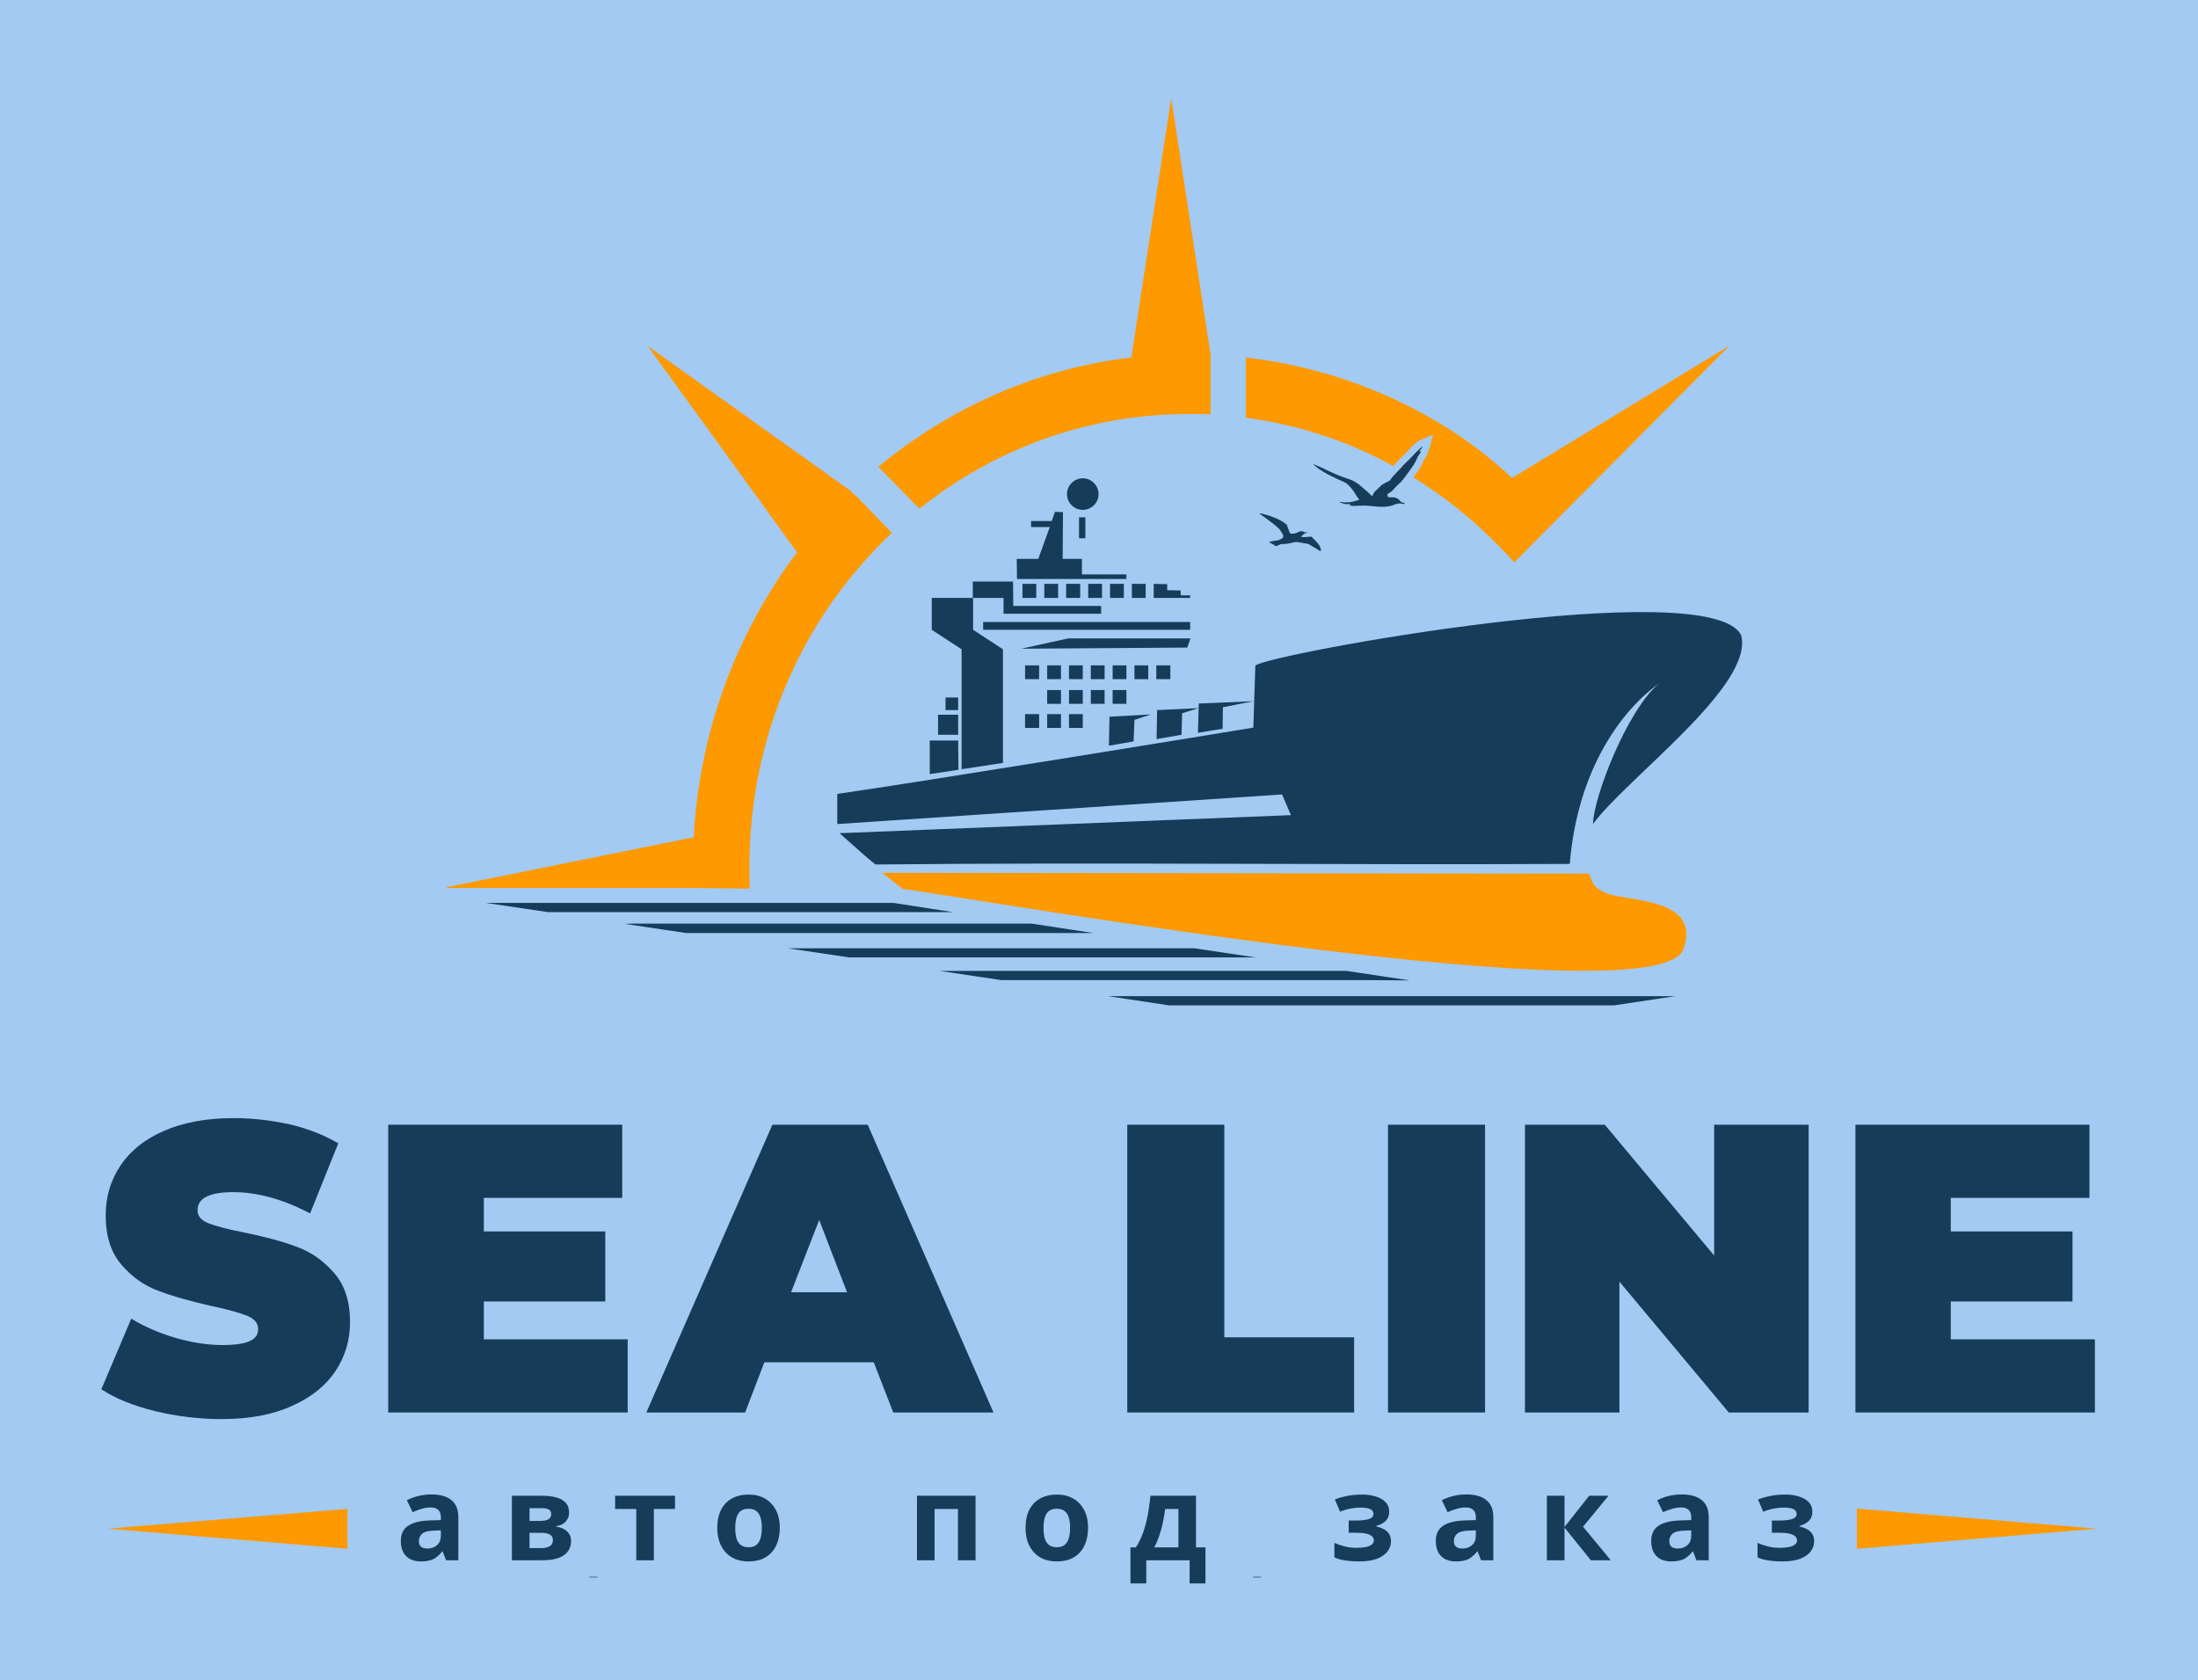 <?xml version="1.0" encoding="UTF-8"?> <svg xmlns="http://www.w3.org/2000/svg" width="2382" height="1821" viewBox="0 0 2382 1821" fill="none"> <rect width="2382" height="1821" fill="#A2CAF2"></rect> <path d="M2270.27 1451.58V1530.87H2010.76V1218.98H2264.36V1298.27H2114.07V1334.65H2246V1410.53H2114.07V1451.58H2270.27Z" fill="#163C59"></path> <path d="M1960.04 1218.98V1530.87H1873.54L1754.98 1389.07V1530.87H1652.61V1218.98H1739.11L1857.67 1360.77V1218.98H1960.04Z" fill="#163C59"></path> <path d="M1504.19 1218.98H1609.36V1530.87H1504.19V1218.98Z" fill="#163C59"></path> <path d="M1221.65 1218.98H1326.82V1449.4H1467.47V1530.87H1221.65V1218.98Z" fill="#163C59"></path> <path d="M946.893 1476.45H828.339L807.491 1530.87H700.451L837.052 1218.98H940.358L1076.65 1530.87H968.052L946.893 1476.45ZM917.954 1400.58L887.772 1322.22L857.278 1400.58H917.954Z" fill="#163C59"></path> <path d="M680.226 1451.58V1530.87H420.716V1218.98H674.314V1298.27H524.333V1334.65H655.955V1410.53H524.333V1451.58H680.226Z" fill="#163C59"></path> <path d="M239.93 1538.02C215.348 1538.02 191.077 1534.91 167.74 1529.32C144.092 1523.41 124.8 1515.63 109.864 1505.68L142.225 1429.19C156.538 1437.89 172.408 1444.73 190.144 1450.02C207.88 1455 224.683 1457.79 240.863 1457.79C254.866 1457.79 264.823 1456.24 270.735 1453.44C276.958 1450.64 279.759 1446.29 279.759 1440.69C279.759 1434.16 276.025 1429.5 267.935 1426.08C260.156 1422.97 247.398 1419.24 229.35 1415.5C206.324 1410.22 187.032 1404.93 171.785 1399.02C156.227 1393.43 142.847 1383.79 131.645 1370.73C120.132 1357.35 114.531 1339.63 114.531 1316.93C114.531 1297.34 119.821 1279.61 130.401 1263.44C140.98 1247.58 156.538 1234.83 177.386 1225.82C198.545 1216.49 223.749 1211.82 253.621 1211.82C274.158 1211.82 294.383 1214.31 314.298 1218.66C333.901 1223.33 351.326 1230.17 366.573 1239.19L336.079 1315.06C306.83 1299.83 279.136 1292.05 252.999 1292.05C226.861 1292.05 214.103 1298.58 214.103 1311.64C214.103 1317.86 217.837 1322.53 225.616 1325.64C233.396 1328.75 245.842 1332.17 263.578 1335.59C286.293 1340.25 305.585 1345.23 321.144 1351.13C337.013 1356.73 350.393 1366.37 361.906 1379.43C373.419 1392.49 379.331 1410.22 379.331 1432.92C379.331 1452.51 374.041 1470.23 363.462 1486.09C352.882 1501.95 337.324 1514.39 316.476 1523.72C295.317 1533.36 270.113 1538.02 239.93 1538.02Z" fill="#163C59"></path> <path fill-rule="evenodd" clip-rule="evenodd" d="M2272.45 1656.81L2012.31 1635.04V1678.58L2272.45 1656.81Z" fill="#FF9900"></path> <path fill-rule="evenodd" clip-rule="evenodd" d="M956.227 945.95L978.009 963.364C1075.4 976.735 1798.23 1103.61 1824.37 1028.67C1844.91 970.205 1758.41 978.29 1737.25 966.473C1726.98 961.498 1725.42 955.59 1722 946.883L956.227 945.95Z" fill="#FF9900"></path> <path fill-rule="evenodd" clip-rule="evenodd" d="M1269.26 106.349L1311.26 379.997C1311.89 383.107 1312.2 384.039 1311.89 392.746V449.031C1304.11 448.72 1296.33 448.72 1288.24 448.72C1178.09 448.72 1076.96 486.968 996.367 551.338L951.871 505.937C1028.73 442.19 1123.01 399.588 1226.01 387.46L1269.26 106.349ZM482.948 961.809L751.793 907.39C758.017 791.401 798.779 685.052 863.812 598.604L702.007 375.022L922.311 532.369C924.178 534.546 924.489 534.857 928.223 537.966L966.496 577.459C961.206 582.434 956.227 587.409 951.249 592.696C865.057 681.32 812.159 803.84 812.159 939.42C812.159 947.505 812.159 955.279 812.47 963.053L751.171 962.431H485.749L482.948 961.809ZM1873.54 375.022L1638.61 518.065C1567.97 451.518 1466.85 401.142 1350.16 387.46V452.762C1407.1 460.225 1460.93 478.261 1509.79 505.004C1511.03 503.76 1511.96 502.827 1512.9 501.895C1513.21 501.273 1513.52 500.962 1514.14 500.34L1519.43 495.053C1520.37 494.431 1520.99 493.499 1521.92 492.566L1524.41 490.078C1528.46 485.724 1534.99 478.572 1539.04 477.017L1553.04 471.109L1549.3 485.724C1548.99 486.968 1548.37 488.212 1547.44 489.145V489.456C1547.44 492.566 1545.88 494.742 1544.01 496.919C1543.7 497.852 1543.08 498.474 1543.08 498.785L1542.46 499.718C1542.15 500.651 1541.84 501.584 1541.21 502.827C1539.04 506.87 1538.72 507.803 1535.92 511.534C1534.37 513.4 1533.12 515.577 1531.57 517.443C1565.8 538.277 1597.22 563.776 1625.23 592.696C1631.45 598.915 1636.43 604.201 1641.1 609.488L1873.23 375.643L1873.54 375.022Z" fill="#FF9900"></path> <path d="M1200.8 1079.66H1815.35L1749.38 1089.61H1266.77L1200.8 1079.66ZM1797.92 740.714C1763.07 769.945 1726.67 864.788 1726.36 893.086C1762.76 843.332 1901.23 743.202 1886.92 688.472C1853.31 620.993 1370.07 709.618 1360.43 721.434L1358.25 788.602C1329 793.578 988.9 848.929 907.375 860.435V893.086L1389.37 861.057L1399.01 883.446L909.864 903.037C921.688 913.61 947.204 936.621 949.071 936.932C1185.55 934.444 1463.73 937.554 1701.15 936.31C1709.86 830.582 1760.27 767.457 1797.92 740.714ZM1202.36 776.786L1201.74 808.193L1228.5 803.529L1229.43 780.206L1247.16 774.298L1202.36 776.786ZM1254.01 769.634L1253.39 801.041L1280.46 796.377L1281.08 773.054L1298.82 767.457L1254.01 769.634ZM1024.68 755.951H1038.37V769.634H1024.68V755.951ZM1016.59 774.609H1038.37V796.377H1016.59V774.609ZM1007.57 802.596H1038.37L1038.69 834.314L1007.57 838.978V802.596ZM1250.28 632.81L1264.9 633.121V639.651L1279.53 639.962V645.248H1289.79V648.047H1250.28V632.81ZM1226.63 632.81H1241.56V648.047H1226.63V632.81ZM1202.98 632.81H1217.92V648.047H1202.98V632.81ZM1179.33 632.81H1194.27V648.047H1179.33V632.81ZM1155.37 632.81H1170.62V648.047H1155.37V632.81ZM1131.72 632.81H1146.66V648.047H1131.72V632.81ZM1108.07 632.81H1123.01V648.047H1108.07V632.81ZM1086.92 826.851L1042.11 833.692V703.71L1009.75 682.564V648.047H1054.55V682.564L1086.92 703.71V826.851ZM1157.86 691.893H1290.11L1286.68 701.844L1106.83 703.088L1157.86 691.893ZM1065.45 674.168H1289.79V682.564H1065.45V674.168ZM1087.54 648.047H1054.24V630.322H1097.81L1098.12 656.754H1193.33V665.15H1087.54C1087.54 659.242 1087.54 653.644 1087.54 648.047ZM1173.42 518.376C1182.75 518.376 1190.53 526.15 1190.53 535.479C1190.53 545.118 1182.75 552.581 1173.42 552.581C1164.08 552.581 1156.31 545.118 1156.31 535.479C1156.31 526.15 1164.08 518.376 1173.42 518.376ZM1169.37 560.667H1176.22V583.367H1169.37V560.667ZM1172.49 622.548H1220.72V627.524H1102.16C1102.16 620.371 1101.85 613.219 1101.85 605.756H1125.19L1137.64 571.239H1117.41V564.709H1139.81L1143.24 554.758L1151.95 555.069L1151.64 605.756H1172.49V622.548ZM1158.48 773.987H1173.42V788.913H1158.48V773.987ZM1134.84 773.987H1149.77V788.913H1134.84V773.987ZM1110.88 773.987H1126.12V788.913H1110.88V773.987ZM1205.78 747.866H1220.72V762.793H1205.78V747.866ZM1182.13 747.866H1197.07V762.793H1182.13V747.866ZM1158.48 747.866H1173.42V762.793H1158.48V747.866ZM1134.84 747.866H1149.77V762.793H1134.84V747.866ZM1253.08 721.123H1268.32V736.05H1253.08V721.123ZM1229.43 721.123H1244.36V736.05H1229.43V721.123ZM1205.78 721.123H1220.72V736.05H1205.78V721.123ZM1182.13 721.123H1197.07V736.05H1182.13V721.123ZM1158.48 721.123H1173.42V736.05H1158.48V721.123ZM1134.84 721.123H1149.77V736.05H1134.84V721.123ZM1110.88 721.123H1126.12V736.05H1110.88V721.123ZM1299.13 762.482L1298.2 794.2L1324.96 789.846L1325.27 766.524L1358.25 759.994L1299.13 762.482ZM1375.36 587.409C1375.68 588.031 1375.99 588.031 1376.92 588.342L1378.16 589.275C1378.79 589.586 1379.41 589.897 1379.72 589.897C1380.03 590.208 1380.03 590.208 1380.34 590.519C1380.65 590.519 1380.97 590.83 1380.97 590.83C1381.59 591.452 1381.59 591.452 1382.52 591.763C1383.45 591.763 1383.77 591.763 1384.39 591.452C1385.32 590.83 1388.12 589.586 1389.06 589.586H1392.17C1393.72 589.586 1394.97 589.275 1396.52 588.964C1398.08 588.653 1399.32 588.653 1400.88 588.031C1402.12 587.72 1404.3 587.409 1405.24 587.409C1405.86 587.409 1406.79 587.72 1407.1 587.72C1407.73 587.72 1408.35 588.031 1408.97 588.031L1416.44 589.275C1418.3 589.586 1417.68 589.586 1419.55 590.519C1421.42 591.763 1423.28 593.007 1425.46 593.94C1425.77 594.251 1430.75 597.36 1431.06 597.36C1432.31 595.494 1430.13 591.763 1429.2 590.208C1427.02 587.409 1425.15 585.544 1422.66 583.056C1422.35 582.745 1421.11 581.501 1420.79 581.501C1420.17 581.501 1418.93 581.812 1418.3 581.812C1415.5 582.123 1412.39 582.434 1409.9 581.812C1409.9 581.812 1410.21 581.501 1410.53 581.19C1411.46 580.257 1410.84 580.568 1412.7 579.013C1413.64 578.391 1413.33 578.391 1414.57 578.08C1415.5 577.769 1416.13 577.459 1417.06 577.148C1416.75 577.148 1416.75 576.837 1416.13 576.837C1415.82 576.837 1415.19 576.837 1414.57 577.148C1413.64 577.148 1413.95 576.837 1412.7 576.215C1411.15 575.593 1409.59 575.593 1408.04 576.215C1406.48 576.837 1404.92 577.769 1403.37 578.08C1402.44 578.391 1402.12 578.391 1400.88 578.391C1400.26 578.391 1399.01 578.391 1398.39 578.391C1397.77 577.459 1396.52 574.66 1396.21 573.416C1395.28 571.239 1395.28 570.617 1394.66 569.063C1394.66 568.441 1394.03 568.441 1393.72 568.13C1388.12 563.154 1377.85 559.423 1370.7 557.557C1369.76 557.246 1366.34 556.313 1365.41 556.313C1365.41 557.246 1365.1 556.935 1366.34 557.557C1366.65 557.868 1366.65 557.868 1366.96 558.179C1370.07 560.356 1373.19 562.532 1376.3 565.02C1376.61 565.331 1377.23 565.642 1377.54 565.953L1380.03 567.819C1380.34 568.13 1380.65 568.441 1381.28 568.752L1384.7 571.861C1385.32 572.172 1385.63 572.483 1385.94 572.794C1387.81 574.971 1387.19 574.349 1388.74 576.837C1389.37 577.769 1389.99 578.702 1390.3 579.635C1390.92 580.257 1390.92 580.568 1390.61 581.501C1390.61 581.812 1390.3 582.745 1390.3 583.056C1389.99 583.367 1388.74 583.678 1388.12 584.3C1386.88 585.233 1385.01 585.544 1383.45 585.855C1382.21 585.855 1380.97 586.166 1379.41 586.476C1378.48 586.787 1375.99 587.098 1375.36 587.409ZM1487.07 537.966L1483.96 534.857C1482.72 533.924 1481.78 532.68 1480.54 531.747L1472.14 524.595C1466.22 520.552 1464.67 520.241 1457.51 517.754C1452.22 516.199 1445.06 512.778 1440.09 510.601C1437.91 509.358 1424.53 503.138 1422.97 503.138C1423.59 504.071 1428.26 507.181 1429.2 508.114C1434.8 512.156 1444.13 516.821 1450.35 519.619C1455.96 522.418 1458.44 522.107 1463.73 528.326C1467.16 532.369 1468.09 533.924 1470.58 538.277C1471.2 538.899 1472.76 541.076 1473.07 541.698C1464.36 544.496 1460.62 545.118 1451.6 543.875C1452.22 544.807 1455.64 545.74 1456.89 546.051C1459.69 546.673 1460.31 546.362 1463.42 546.362C1462.8 548.228 1462.8 547.917 1464.98 548.228C1468.71 548.539 1473.69 547.917 1477.43 547.917C1487.07 547.917 1498.58 551.027 1508.54 547.917C1511.96 546.673 1509.79 546.984 1515.39 545.74C1517.25 545.429 1520.68 546.051 1522.54 546.362C1521.92 545.429 1522.23 545.429 1520.99 544.807C1520.05 544.807 1519.12 544.496 1518.5 544.185C1517.25 543.564 1517.88 542.631 1515.08 540.765C1510.72 537.655 1506.67 539.832 1504.19 538.588C1503.56 537.655 1503.56 536.722 1503.56 535.479C1504.19 534.857 1505.74 534.235 1506.67 533.613C1507.61 532.991 1508.85 532.058 1509.48 531.125L1514.45 525.839C1520.37 520.863 1519.74 520.241 1522.23 517.443L1527.52 510.291C1527.83 509.98 1527.83 509.98 1528.15 509.358L1529.7 507.181C1532.19 503.76 1532.81 502.827 1534.68 499.096C1535.3 498.163 1535.61 496.608 1536.24 495.364C1537.17 493.498 1539.97 490.389 1539.97 489.145C1539.04 489.145 1538.72 489.456 1537.79 489.767C1538.1 488.834 1541.53 485.102 1541.84 483.859C1539.04 485.102 1530.32 494.742 1527.83 497.23C1526.9 498.163 1525.66 499.718 1524.41 500.651L1519.43 505.626C1518.81 506.248 1518.81 506.87 1517.88 507.492L1512.9 512.778C1511.96 513.711 1509.48 516.199 1508.23 518.065C1505.12 522.729 1505.12 520.863 1500.14 523.973C1497.03 525.528 1495.16 527.704 1492.67 530.192C1491.43 531.436 1490.49 532.058 1489.25 533.613C1488.32 534.857 1487.69 536.1 1487.07 537.966ZM529.312 978.601H968.363L1032.77 988.552H593.722L526.822 978.601H529.312ZM686.138 1000.99H1117.72L1184.93 1011.25H1132.97H743.703L677.114 1001.3L686.138 1000.99ZM853.544 1027.73H1294.15L1360.74 1037.68H1302.24H920.444L853.544 1027.73ZM1018.46 1052.3H1459.38L1527.52 1062.56L1479.91 1062.25H1085.05L1018.46 1052.3Z" fill="#163C59"></path> <path fill-rule="evenodd" clip-rule="evenodd" d="M116.398 1656.81L376.531 1635.35V1678.58L116.398 1656.81Z" fill="#FF9900"></path> <path d="M496.639 1687.91H489.483V1632.87L462.723 1687.91H456.499L429.739 1632.87V1687.91H422.583V1626.03H433.785L459.611 1678.58L485.749 1626.03H496.639V1687.91ZM601.19 1656.5C601.19 1665.21 598.079 1672.98 591.544 1679.51C585.321 1686.04 577.542 1689.15 568.829 1689.15C559.806 1689.15 552.338 1686.04 545.803 1679.82C539.58 1673.6 536.157 1666.14 536.157 1657.12C536.157 1648.1 539.269 1640.64 545.803 1634.11C552.026 1627.89 559.494 1624.47 568.829 1624.47C577.542 1624.47 585.01 1627.58 591.544 1634.11C597.767 1640.33 601.19 1647.79 601.19 1656.5ZM592.789 1656.5C592.789 1649.97 590.3 1644.37 585.632 1639.71C580.965 1635.04 575.364 1632.56 568.829 1632.56C561.984 1632.56 556.383 1635.04 551.715 1639.71C547.048 1644.37 544.559 1650.28 544.559 1657.12C544.559 1663.65 547.048 1669.56 551.715 1674.23C556.383 1678.89 561.984 1681.07 568.829 1681.07C575.675 1681.07 581.276 1678.58 585.943 1673.91C590.3 1668.94 592.789 1663.03 592.789 1656.5ZM704.496 1657.12C704.496 1666.14 701.074 1673.91 694.539 1679.82C688.005 1686.04 679.915 1689.15 670.58 1689.15C665.912 1689.15 661.245 1687.91 656.888 1685.73C652.532 1683.55 649.421 1680.44 647.554 1676.4L647.242 1709.36H638.841V1626.03H646.62V1636.6C648.798 1632.87 652.532 1630.07 657.2 1627.89C661.867 1625.72 666.535 1624.47 671.513 1624.47C679.915 1624.47 687.382 1627.58 694.228 1633.18C701.074 1639.09 704.496 1646.86 704.496 1657.12ZM696.095 1656.81C696.095 1650.28 693.606 1644.37 688.938 1639.71C683.96 1635.04 678.359 1632.56 671.513 1632.56C664.668 1632.56 658.755 1634.73 654.088 1639.4C649.109 1643.75 646.62 1649.66 646.62 1656.19C646.62 1663.03 649.109 1668.94 653.777 1673.91C658.444 1678.58 664.356 1681.07 670.891 1681.07C678.048 1681.07 683.96 1678.89 688.627 1674.23C693.606 1669.56 696.095 1663.65 696.095 1656.81ZM804.069 1644.68H794.734C792.556 1640.95 789.444 1638.15 785.71 1635.98C781.976 1633.8 777.931 1632.56 773.575 1632.56C766.418 1632.56 760.506 1634.73 755.527 1639.4C750.86 1644.06 748.37 1649.66 748.37 1656.5C748.37 1663.65 750.549 1669.25 755.216 1673.91C760.195 1678.89 765.796 1681.07 772.952 1681.07C777.62 1681.07 781.665 1680.13 785.399 1678.27C788.822 1676.4 791.933 1673.6 794.734 1669.56H804.069C801.268 1675.78 797.223 1680.44 791.933 1683.87C786.643 1687.29 780.731 1689.15 773.886 1689.15C764.551 1689.15 756.461 1686.04 749.926 1679.82C743.081 1673.91 739.969 1666.14 739.969 1656.81C739.969 1647.79 743.081 1640.02 749.926 1633.8C756.461 1627.58 764.24 1624.47 773.575 1624.47C780.109 1624.47 786.332 1626.34 792.244 1630.07C797.845 1633.8 801.89 1638.78 804.069 1644.68ZM889.638 1687.91H880.926L858.522 1661.17L849.81 1670.8V1687.91H842.964V1626.03H849.81V1661.48L880.926 1626.03H889.638L862.878 1656.19L889.638 1687.91ZM924.8 1626.03H932.89V1677.34L969.607 1626.03H980.498V1687.91H972.408V1633.49L932.89 1687.91H924.8V1626.03ZM1080.38 1659.92H1024.06C1024.06 1665.52 1026.55 1670.49 1031.53 1674.85C1036.2 1678.89 1041.49 1681.07 1047.4 1681.07C1052.07 1681.07 1056.73 1679.82 1060.78 1677.34C1064.82 1675.16 1067.93 1671.74 1069.8 1667.7H1078.51C1076.34 1673.91 1072.6 1678.89 1066.69 1682.93C1061.09 1686.97 1054.87 1689.15 1048.33 1689.15C1039.31 1689.15 1031.53 1686.04 1025.31 1679.82C1018.77 1673.6 1015.66 1665.83 1015.66 1656.81C1015.66 1648.1 1018.77 1640.33 1025.31 1634.11C1031.53 1627.58 1039 1624.47 1048.02 1624.47C1057.67 1624.47 1065.13 1627.89 1071.36 1634.11C1077.27 1640.64 1080.38 1649.35 1080.38 1659.92ZM1071.98 1652.46C1071.05 1646.86 1068.25 1642.2 1063.58 1638.15C1058.91 1634.42 1053.93 1632.56 1048.33 1632.56C1042.42 1632.56 1037.13 1634.42 1032.46 1638.15C1028.11 1641.89 1025.31 1646.55 1024.06 1652.46H1071.98ZM1217.6 1687.91H1210.45V1631.62H1174.35V1687.91H1167.51V1626.03H1217.6V1687.91ZM1320.29 1659.92H1264.28C1264.28 1665.52 1266.77 1670.49 1271.44 1674.85C1276.41 1678.89 1281.7 1681.07 1287.62 1681.07C1292.28 1681.07 1296.64 1679.82 1300.68 1677.34C1305.04 1675.16 1308.15 1671.74 1310.02 1667.7H1318.73C1316.55 1673.91 1312.51 1678.89 1306.91 1682.93C1301.31 1686.97 1295.08 1689.15 1288.24 1689.15C1279.21 1689.15 1271.75 1686.04 1265.21 1679.82C1258.99 1673.6 1255.88 1665.83 1255.88 1656.81C1255.88 1648.1 1258.99 1640.33 1265.21 1634.11C1271.44 1627.58 1279.21 1624.47 1288.24 1624.47C1297.57 1624.47 1305.35 1627.89 1311.26 1634.11C1317.49 1640.64 1320.29 1649.35 1320.29 1659.92ZM1312.2 1652.46C1310.95 1646.86 1308.15 1642.2 1303.49 1638.15C1299.13 1634.42 1293.84 1632.56 1288.24 1632.56C1282.33 1632.56 1277.04 1634.42 1272.68 1638.15C1268.01 1641.89 1265.21 1646.55 1264.28 1652.46H1312.2ZM1423.59 1657.12C1423.59 1666.14 1420.17 1673.91 1413.64 1679.82C1407.1 1686.04 1399.01 1689.15 1389.68 1689.15C1385.01 1689.15 1380.34 1687.91 1375.99 1685.73C1371.63 1683.55 1368.52 1680.44 1366.65 1676.4L1366.34 1709.36H1357.94V1626.03H1365.72V1636.6C1368.21 1632.87 1371.63 1630.07 1376.3 1627.89C1380.96 1625.72 1385.63 1624.47 1390.61 1624.47C1399.01 1624.47 1406.48 1627.58 1413.33 1633.18C1420.17 1639.09 1423.59 1646.86 1423.59 1657.12ZM1415.19 1656.81C1415.19 1650.28 1412.7 1644.37 1408.04 1639.71C1403.06 1635.04 1397.46 1632.56 1390.61 1632.56C1383.77 1632.56 1377.85 1634.73 1373.19 1639.4C1368.21 1643.75 1365.72 1649.66 1365.72 1656.19C1365.72 1663.03 1368.21 1668.94 1372.87 1673.91C1377.54 1678.58 1383.45 1681.07 1389.99 1681.07C1397.15 1681.07 1403.06 1678.89 1407.73 1674.23C1412.7 1669.56 1415.19 1663.65 1415.19 1656.81ZM1523.48 1659.92H1467.47C1467.47 1665.52 1469.65 1670.49 1474.63 1674.85C1479.6 1678.89 1484.89 1681.07 1490.81 1681.07C1495.47 1681.07 1499.83 1679.82 1503.87 1677.34C1508.23 1675.16 1511.34 1671.74 1513.21 1667.7H1521.92C1519.74 1673.91 1515.7 1678.89 1510.1 1682.93C1504.5 1686.97 1498.27 1689.15 1491.43 1689.15C1482.4 1689.15 1474.94 1686.04 1468.4 1679.82C1462.18 1673.6 1459.07 1665.83 1459.07 1656.81C1459.07 1648.1 1462.18 1640.33 1468.4 1634.11C1474.63 1627.58 1482.4 1624.47 1491.43 1624.47C1500.76 1624.47 1508.54 1627.89 1514.45 1634.11C1520.68 1640.64 1523.48 1649.35 1523.48 1659.92ZM1515.39 1652.46C1514.14 1646.86 1511.34 1642.2 1506.67 1638.15C1502.32 1634.42 1497.03 1632.56 1491.43 1632.56C1485.52 1632.56 1480.23 1634.42 1475.87 1638.15C1471.2 1641.89 1468.4 1646.55 1467.47 1652.46H1515.39ZM1598.47 1641.89C1598.47 1640.02 1597.85 1638.46 1596.6 1636.91C1595.67 1635.36 1594.11 1634.42 1592.56 1633.49C1591 1632.56 1589.13 1632.25 1587.27 1631.93C1585.09 1631.62 1582.91 1631.62 1580.42 1631.62H1570.15V1652.46H1580.11C1583.22 1652.46 1585.71 1652.15 1587.58 1651.84C1589.44 1651.53 1591 1651.21 1592.56 1650.28C1594.11 1649.66 1595.36 1648.42 1596.6 1646.86C1597.85 1645.31 1598.47 1643.44 1598.47 1641.89ZM1602.2 1670.49C1602.2 1667.7 1601.27 1665.52 1599.71 1663.65C1598.16 1661.79 1596.29 1660.23 1593.8 1659.61C1591.31 1658.99 1588.51 1658.37 1585.4 1658.37C1582.6 1658.06 1580.73 1658.06 1579.8 1658.06H1570.15V1682H1581.35C1584.78 1682 1587.89 1682 1589.76 1681.69C1591.93 1681.38 1593.8 1680.76 1595.67 1680.13C1597.22 1679.2 1598.78 1677.96 1600.33 1676.09C1601.58 1674.23 1602.2 1672.36 1602.2 1670.49ZM1609.98 1670.49C1609.98 1673.29 1609.05 1675.78 1607.49 1678.27C1605.94 1680.76 1603.45 1682.93 1600.65 1684.49C1597.85 1686.04 1594.73 1686.97 1591.62 1687.29C1588.82 1687.6 1584.78 1687.91 1580.11 1687.91H1562.68V1626.03H1580.11C1583.53 1626.03 1586.64 1626.03 1589.44 1626.34C1592.24 1626.96 1594.73 1627.58 1597.22 1629.14C1600.02 1630.38 1601.89 1632.25 1603.45 1634.73C1605 1636.91 1605.94 1639.71 1605.94 1642.2C1605.94 1644.99 1605 1647.17 1603.76 1649.35C1602.2 1651.21 1600.33 1653.08 1597.53 1654.63C1601.27 1656.19 1604.38 1658.06 1606.56 1660.85C1608.74 1663.65 1609.98 1666.76 1609.98 1670.49ZM1709.55 1656.5C1709.55 1665.21 1706.44 1672.98 1699.91 1679.51C1693.68 1686.04 1685.9 1689.15 1677.19 1689.15C1668.17 1689.15 1660.7 1686.04 1654.17 1679.82C1647.94 1673.6 1644.52 1666.14 1644.52 1657.12C1644.52 1648.1 1647.63 1640.64 1653.86 1634.11C1660.39 1627.89 1667.86 1624.47 1677.19 1624.47C1685.9 1624.47 1693.37 1627.58 1699.91 1634.11C1706.13 1640.33 1709.55 1647.79 1709.55 1656.5ZM1701.15 1656.5C1701.15 1649.97 1698.66 1644.37 1694 1639.71C1689.33 1635.04 1683.73 1632.56 1677.19 1632.56C1670.35 1632.56 1664.75 1635.04 1660.08 1639.71C1655.41 1644.37 1652.92 1650.28 1652.92 1657.12C1652.92 1663.65 1655.41 1669.56 1660.08 1674.23C1664.75 1678.89 1670.35 1681.07 1677.19 1681.07C1684.04 1681.07 1689.64 1678.58 1694.31 1673.91C1698.66 1668.94 1701.15 1663.03 1701.15 1656.5ZM1763.7 1688.22C1757.78 1688.22 1752.8 1686.35 1748.76 1682.31C1744.71 1678.27 1742.54 1673.29 1742.54 1667.7H1749.38C1749.38 1669.25 1749.38 1670.8 1749.69 1672.05C1750 1673.29 1750.63 1674.85 1751.87 1676.4C1753.12 1677.96 1754.67 1679.2 1756.85 1680.44C1758.41 1681.38 1759.96 1682 1761.83 1682.31H1762.45C1765.56 1682.31 1768.05 1682 1769.61 1681.69C1771.47 1681.38 1773.03 1681.07 1774.59 1680.13C1776.14 1679.51 1777.39 1677.96 1778.63 1676.09C1779.56 1674.23 1780.19 1672.36 1780.19 1670.18C1780.19 1667.7 1779.56 1665.21 1778.32 1663.34C1776.76 1661.48 1775.21 1660.23 1773.03 1659.3C1770.85 1658.68 1768.67 1658.06 1766.18 1658.06C1764.01 1657.74 1762.76 1657.74 1761.83 1657.74C1760.9 1657.74 1759.65 1657.74 1758.09 1657.74H1756.85V1652.15L1759.34 1652.46C1760.27 1652.46 1761.21 1652.15 1761.83 1652.15H1762.14C1762.45 1652.15 1762.76 1652.15 1762.76 1652.15C1764.94 1652.15 1766.5 1651.84 1767.74 1651.53C1769.3 1651.21 1770.85 1650.9 1772.1 1650.28C1773.34 1649.35 1774.59 1648.1 1775.52 1646.55C1776.45 1644.99 1776.76 1643.13 1776.76 1641.57C1776.76 1639.71 1776.45 1638.15 1775.52 1636.6C1774.59 1635.04 1773.65 1633.8 1772.1 1632.87C1770.85 1632.25 1769.3 1631.62 1767.43 1631.31C1766.18 1631.31 1764.32 1631 1761.52 1631C1758.72 1631 1756.23 1631.93 1754.05 1633.8C1752.18 1635.67 1751.25 1638.15 1751.25 1640.64H1743.78C1743.78 1636.29 1745.34 1632.87 1748.76 1629.76C1752.18 1627.27 1755.92 1625.72 1759.96 1625.72C1764.01 1625.4 1767.12 1625.4 1769.3 1626.03C1771.79 1626.34 1773.96 1627.27 1776.14 1628.51C1778.32 1630.07 1779.88 1631.93 1781.43 1634.11C1782.68 1636.6 1783.3 1639.09 1783.3 1641.89C1783.3 1644.68 1782.68 1646.86 1781.43 1649.04C1780.19 1651.21 1778.63 1652.77 1776.14 1654.32C1779.56 1655.88 1782.05 1657.74 1783.92 1660.54C1785.79 1663.34 1786.72 1666.76 1786.72 1670.18C1786.72 1672.98 1786.1 1675.78 1784.54 1678.27C1783.3 1681.07 1781.43 1682.93 1778.94 1684.49C1776.45 1686.04 1773.96 1686.97 1771.47 1687.29C1769.61 1687.6 1767.12 1687.91 1763.7 1688.22ZM1869.8 1687.91H1861.09L1838.69 1661.17L1829.97 1670.8V1687.91H1823.13V1626.03H1829.97V1661.48L1861.09 1626.03H1869.8L1843.04 1656.19L1869.8 1687.91ZM1904.96 1626.03H1912.74V1677.34L1949.77 1626.03H1960.35V1687.91H1952.57V1633.49L1912.74 1687.91H1904.96V1626.03Z" fill="#163C59" stroke="#163C59" stroke-width="0.458"></path> <rect x="405" y="1612" width="1578" height="97" fill="#A2CAF2"></rect> <path d="M467.656 1619.7C477.043 1619.7 484.211 1621.75 489.16 1625.85C494.195 1629.86 496.712 1636.05 496.712 1644.41V1691H483.4L479.688 1681.53H479.176C477.213 1684 475.165 1686.05 473.032 1687.67C470.984 1689.29 468.595 1690.45 465.864 1691.13C463.219 1691.9 459.933 1692.28 456.008 1692.28C451.912 1692.28 448.2 1691.51 444.872 1689.98C441.629 1688.35 439.069 1685.92 437.192 1682.68C435.315 1679.35 434.376 1675.17 434.376 1670.14C434.376 1662.71 436.979 1657.25 442.184 1653.75C447.389 1650.17 455.197 1648.21 465.608 1647.86L477.768 1647.48V1644.41C477.768 1640.74 476.787 1638.05 474.824 1636.34C472.947 1634.64 470.301 1633.78 466.888 1633.78C463.475 1633.78 460.147 1634.3 456.904 1635.32C453.661 1636.26 450.419 1637.45 447.176 1638.9L440.904 1625.98C444.659 1624.01 448.797 1622.48 453.32 1621.37C457.928 1620.26 462.707 1619.7 467.656 1619.7ZM470.344 1658.87C464.2 1659.04 459.933 1660.15 457.544 1662.2C455.155 1664.25 453.96 1666.94 453.96 1670.26C453.96 1673.17 454.813 1675.26 456.52 1676.54C458.227 1677.73 460.445 1678.33 463.176 1678.33C467.272 1678.33 470.728 1677.13 473.544 1674.74C476.36 1672.27 477.768 1668.81 477.768 1664.38V1658.62L470.344 1658.87ZM616.711 1639.42C616.711 1643.17 615.516 1646.37 613.127 1649.02C610.823 1651.66 607.367 1653.37 602.759 1654.14V1654.65C607.623 1655.25 611.506 1656.91 614.407 1659.64C617.394 1662.37 618.887 1665.87 618.887 1670.14C618.887 1673.12 618.29 1675.9 617.095 1678.46C615.986 1681.02 614.194 1683.23 611.719 1685.11C609.244 1686.99 606.044 1688.44 602.119 1689.46C598.279 1690.49 593.586 1691 588.039 1691H554.759V1621.11H588.039C593.5 1621.11 598.364 1621.71 602.631 1622.9C606.983 1624.01 610.396 1625.89 612.871 1628.54C615.431 1631.18 616.711 1634.81 616.711 1639.42ZM599.175 1669.11C599.175 1666.38 598.108 1664.42 595.975 1663.22C593.842 1661.94 590.642 1661.3 586.375 1661.3H573.831V1677.82H586.759C590.343 1677.82 593.287 1677.18 595.591 1675.9C597.98 1674.53 599.175 1672.27 599.175 1669.11ZM597.383 1640.95C597.383 1638.73 596.53 1637.11 594.823 1636.09C593.116 1635.06 590.599 1634.55 587.271 1634.55H573.831V1648.38H585.095C589.106 1648.38 592.135 1647.82 594.183 1646.71C596.316 1645.52 597.383 1643.6 597.383 1640.95ZM731.515 1635.45H708.603V1691H689.531V1635.45H666.619V1621.11H731.515V1635.45ZM845.047 1655.93C845.047 1661.73 844.236 1666.89 842.615 1671.42C841.079 1675.94 838.818 1679.78 835.831 1682.94C832.93 1686.01 829.388 1688.35 825.207 1689.98C821.026 1691.51 816.29 1692.28 810.999 1692.28C806.135 1692.28 801.612 1691.51 797.431 1689.98C793.335 1688.35 789.794 1686.01 786.807 1682.94C783.82 1679.78 781.474 1675.94 779.767 1671.42C778.146 1666.89 777.335 1661.73 777.335 1655.93C777.335 1648.16 778.7 1641.63 781.431 1636.34C784.162 1630.97 788.087 1626.87 793.207 1624.06C798.327 1621.24 804.386 1619.83 811.383 1619.83C817.954 1619.83 823.756 1621.24 828.791 1624.06C833.826 1626.87 837.794 1630.97 840.695 1636.34C843.596 1641.63 845.047 1648.16 845.047 1655.93ZM796.791 1655.93C796.791 1660.54 797.26 1664.42 798.199 1667.58C799.223 1670.65 800.802 1672.99 802.935 1674.62C805.068 1676.15 807.842 1676.92 811.255 1676.92C814.668 1676.92 817.399 1676.15 819.447 1674.62C821.58 1672.99 823.116 1670.65 824.055 1667.58C825.079 1664.42 825.591 1660.54 825.591 1655.93C825.591 1651.32 825.079 1647.48 824.055 1644.41C823.116 1641.34 821.58 1639.03 819.447 1637.5C817.314 1635.96 814.54 1635.19 811.127 1635.19C806.092 1635.19 802.423 1636.94 800.119 1640.44C797.9 1643.85 796.791 1649.02 796.791 1655.93ZM1057.22 1621.11V1691H1038.15V1635.45H1012.81V1691H993.734V1621.11H1057.22ZM1179.12 1655.93C1179.12 1661.73 1178.31 1666.89 1176.69 1671.42C1175.15 1675.94 1172.89 1679.78 1169.91 1682.94C1167 1686.01 1163.46 1688.35 1159.28 1689.98C1155.1 1691.51 1150.36 1692.28 1145.07 1692.28C1140.21 1692.28 1135.69 1691.51 1131.51 1689.98C1127.41 1688.35 1123.87 1686.01 1120.88 1682.94C1117.9 1679.78 1115.55 1675.94 1113.84 1671.42C1112.22 1666.89 1111.41 1661.73 1111.41 1655.93C1111.41 1648.16 1112.78 1641.63 1115.51 1636.34C1118.24 1630.97 1122.16 1626.87 1127.28 1624.06C1132.4 1621.24 1138.46 1619.83 1145.46 1619.83C1152.03 1619.83 1157.83 1621.24 1162.87 1624.06C1167.9 1626.87 1171.87 1630.97 1174.77 1636.34C1177.67 1641.63 1179.12 1648.16 1179.12 1655.93ZM1130.87 1655.93C1130.87 1660.54 1131.34 1664.42 1132.27 1667.58C1133.3 1670.65 1134.88 1672.99 1137.01 1674.62C1139.14 1676.15 1141.92 1676.92 1145.33 1676.92C1148.74 1676.92 1151.47 1676.15 1153.52 1674.62C1155.66 1672.99 1157.19 1670.65 1158.13 1667.58C1159.15 1664.42 1159.67 1660.54 1159.67 1655.93C1159.67 1651.32 1159.15 1647.48 1158.13 1644.41C1157.19 1641.34 1155.66 1639.03 1153.52 1637.5C1151.39 1635.96 1148.62 1635.19 1145.2 1635.19C1140.17 1635.19 1136.5 1636.94 1134.19 1640.44C1131.98 1643.85 1130.87 1649.02 1130.87 1655.93ZM1296.13 1621.11V1677.05H1306.37V1716.09H1289.22V1691H1242.24V1716.09H1225.09V1677.05H1230.98C1234.05 1672.35 1236.65 1667.02 1238.79 1661.05C1240.92 1654.99 1242.63 1648.55 1243.91 1641.72C1245.19 1634.89 1246.13 1628.02 1246.72 1621.11H1296.13ZM1262.72 1635.45C1262.04 1640.57 1261.19 1645.56 1260.16 1650.42C1259.14 1655.2 1257.86 1659.81 1256.32 1664.25C1254.87 1668.69 1253.08 1672.95 1250.95 1677.05H1277.06V1635.45H1262.72ZM1476.68 1619.83C1481.72 1619.83 1486.41 1620.51 1490.76 1621.88C1495.2 1623.16 1498.74 1625.17 1501.39 1627.9C1504.12 1630.63 1505.48 1634.13 1505.48 1638.39C1505.48 1642.57 1504.2 1645.9 1501.64 1648.38C1499.17 1650.85 1495.8 1652.64 1491.53 1653.75V1654.39C1494.52 1655.07 1497.2 1656.06 1499.59 1657.34C1501.98 1658.53 1503.86 1660.19 1505.23 1662.33C1506.68 1664.38 1507.4 1667.15 1507.4 1670.65C1507.4 1674.49 1506.16 1678.07 1503.69 1681.4C1501.3 1684.64 1497.55 1687.29 1492.43 1689.34C1487.39 1691.3 1480.91 1692.28 1472.97 1692.28C1469.21 1692.28 1465.67 1692.11 1462.35 1691.77C1459.02 1691.43 1455.99 1690.96 1453.26 1690.36C1450.53 1689.68 1448.14 1688.87 1446.09 1687.93V1672.18C1448.99 1673.55 1452.53 1674.79 1456.71 1675.9C1460.98 1677.01 1465.5 1677.56 1470.28 1677.56C1473.78 1677.56 1476.89 1677.3 1479.63 1676.79C1482.44 1676.28 1484.66 1675.43 1486.28 1674.23C1487.99 1673.04 1488.84 1671.46 1488.84 1669.5C1488.84 1667.62 1488.12 1666.08 1486.67 1664.89C1485.21 1663.61 1483.04 1662.67 1480.14 1662.07C1477.24 1661.47 1473.52 1661.18 1469 1661.18H1461.58V1647.99H1468.62C1474.93 1647.99 1479.8 1647.48 1483.21 1646.46C1486.71 1645.43 1488.46 1643.51 1488.46 1640.7C1488.46 1638.48 1487.35 1636.81 1485.13 1635.7C1482.91 1634.51 1479.28 1633.91 1474.25 1633.91C1470.92 1633.91 1467.29 1634.3 1463.37 1635.06C1459.44 1635.83 1455.73 1636.94 1452.23 1638.39L1446.6 1625.08C1450.61 1623.54 1455.01 1622.31 1459.79 1621.37C1464.56 1620.34 1470.2 1619.83 1476.68 1619.83ZM1589.28 1619.7C1598.67 1619.7 1605.84 1621.75 1610.79 1625.85C1615.82 1629.86 1618.34 1636.05 1618.34 1644.41V1691H1605.03L1601.31 1681.53H1600.8C1598.84 1684 1596.79 1686.05 1594.66 1687.67C1592.61 1689.29 1590.22 1690.45 1587.49 1691.13C1584.84 1691.9 1581.56 1692.28 1577.63 1692.28C1573.54 1692.28 1569.83 1691.51 1566.5 1689.98C1563.25 1688.35 1560.69 1685.92 1558.82 1682.68C1556.94 1679.35 1556 1675.17 1556 1670.14C1556 1662.71 1558.6 1657.25 1563.81 1653.75C1569.01 1650.17 1576.82 1648.21 1587.23 1647.86L1599.39 1647.48V1644.41C1599.39 1640.74 1598.41 1638.05 1596.45 1636.34C1594.57 1634.64 1591.93 1633.78 1588.51 1633.78C1585.1 1633.78 1581.77 1634.3 1578.53 1635.32C1575.29 1636.26 1572.04 1637.45 1568.8 1638.9L1562.53 1625.98C1566.28 1624.01 1570.42 1622.48 1574.95 1621.37C1579.55 1620.26 1584.33 1619.7 1589.28 1619.7ZM1591.97 1658.87C1585.83 1659.04 1581.56 1660.15 1579.17 1662.2C1576.78 1664.25 1575.59 1666.94 1575.59 1670.26C1575.59 1673.17 1576.44 1675.26 1578.15 1676.54C1579.85 1677.73 1582.07 1678.33 1584.8 1678.33C1588.9 1678.33 1592.35 1677.13 1595.17 1674.74C1597.99 1672.27 1599.39 1668.81 1599.39 1664.38V1658.62L1591.97 1658.87ZM1722.21 1621.11H1743.2L1715.55 1654.65L1745.63 1691H1724L1695.46 1655.54V1691H1676.38V1621.11H1695.46V1655.03L1722.21 1621.11ZM1822.71 1619.7C1832.09 1619.7 1839.26 1621.75 1844.21 1625.85C1849.24 1629.86 1851.76 1636.05 1851.76 1644.41V1691H1838.45L1834.74 1681.53H1834.23C1832.26 1684 1830.22 1686.05 1828.08 1687.67C1826.03 1689.29 1823.64 1690.45 1820.91 1691.13C1818.27 1691.9 1814.98 1692.28 1811.06 1692.28C1806.96 1692.28 1803.25 1691.51 1799.92 1689.98C1796.68 1688.35 1794.12 1685.92 1792.24 1682.68C1790.36 1679.35 1789.43 1675.17 1789.43 1670.14C1789.43 1662.71 1792.03 1657.25 1797.23 1653.75C1802.44 1650.17 1810.25 1648.21 1820.66 1647.86L1832.82 1647.48V1644.41C1832.82 1640.74 1831.84 1638.05 1829.87 1636.34C1828 1634.64 1825.35 1633.78 1821.94 1633.78C1818.52 1633.78 1815.2 1634.3 1811.95 1635.32C1808.71 1636.26 1805.47 1637.45 1802.23 1638.9L1795.95 1625.98C1799.71 1624.01 1803.85 1622.48 1808.37 1621.37C1812.98 1620.26 1817.76 1619.7 1822.71 1619.7ZM1825.39 1658.87C1819.25 1659.04 1814.98 1660.15 1812.59 1662.2C1810.2 1664.25 1809.01 1666.94 1809.01 1670.26C1809.01 1673.17 1809.86 1675.26 1811.57 1676.54C1813.28 1677.73 1815.5 1678.33 1818.23 1678.33C1822.32 1678.33 1825.78 1677.13 1828.59 1674.74C1831.41 1672.27 1832.82 1668.81 1832.82 1664.38V1658.62L1825.39 1658.87ZM1935.28 1619.83C1940.32 1619.83 1945.01 1620.51 1949.36 1621.88C1953.8 1623.16 1957.34 1625.17 1959.99 1627.9C1962.72 1630.63 1964.08 1634.13 1964.08 1638.39C1964.08 1642.57 1962.8 1645.9 1960.24 1648.38C1957.77 1650.85 1954.4 1652.64 1950.13 1653.75V1654.39C1953.12 1655.07 1955.8 1656.06 1958.19 1657.34C1960.58 1658.53 1962.46 1660.19 1963.83 1662.33C1965.28 1664.38 1966 1667.15 1966 1670.65C1966 1674.49 1964.76 1678.07 1962.29 1681.4C1959.9 1684.64 1956.15 1687.29 1951.03 1689.34C1945.99 1691.3 1939.51 1692.28 1931.57 1692.28C1927.81 1692.28 1924.27 1692.11 1920.95 1691.77C1917.62 1691.43 1914.59 1690.96 1911.86 1690.36C1909.13 1689.68 1906.74 1688.87 1904.69 1687.93V1672.18C1907.59 1673.55 1911.13 1674.79 1915.31 1675.9C1919.58 1677.01 1924.1 1677.56 1928.88 1677.56C1932.38 1677.56 1935.49 1677.3 1938.23 1676.79C1941.04 1676.28 1943.26 1675.43 1944.88 1674.23C1946.59 1673.04 1947.44 1671.46 1947.44 1669.5C1947.44 1667.62 1946.72 1666.08 1945.27 1664.89C1943.81 1663.61 1941.64 1662.67 1938.74 1662.07C1935.84 1661.47 1932.12 1661.18 1927.6 1661.18H1920.18V1647.99H1927.22C1933.53 1647.99 1938.4 1647.48 1941.81 1646.46C1945.31 1645.43 1947.06 1643.51 1947.06 1640.7C1947.06 1638.48 1945.95 1636.81 1943.73 1635.7C1941.51 1634.51 1937.88 1633.91 1932.85 1633.91C1929.52 1633.91 1925.89 1634.3 1921.97 1635.06C1918.04 1635.83 1914.33 1636.94 1910.83 1638.39L1905.2 1625.08C1909.21 1623.54 1913.61 1622.31 1918.39 1621.37C1923.16 1620.34 1928.8 1619.83 1935.28 1619.83Z" fill="#163C59"></path> </svg> 